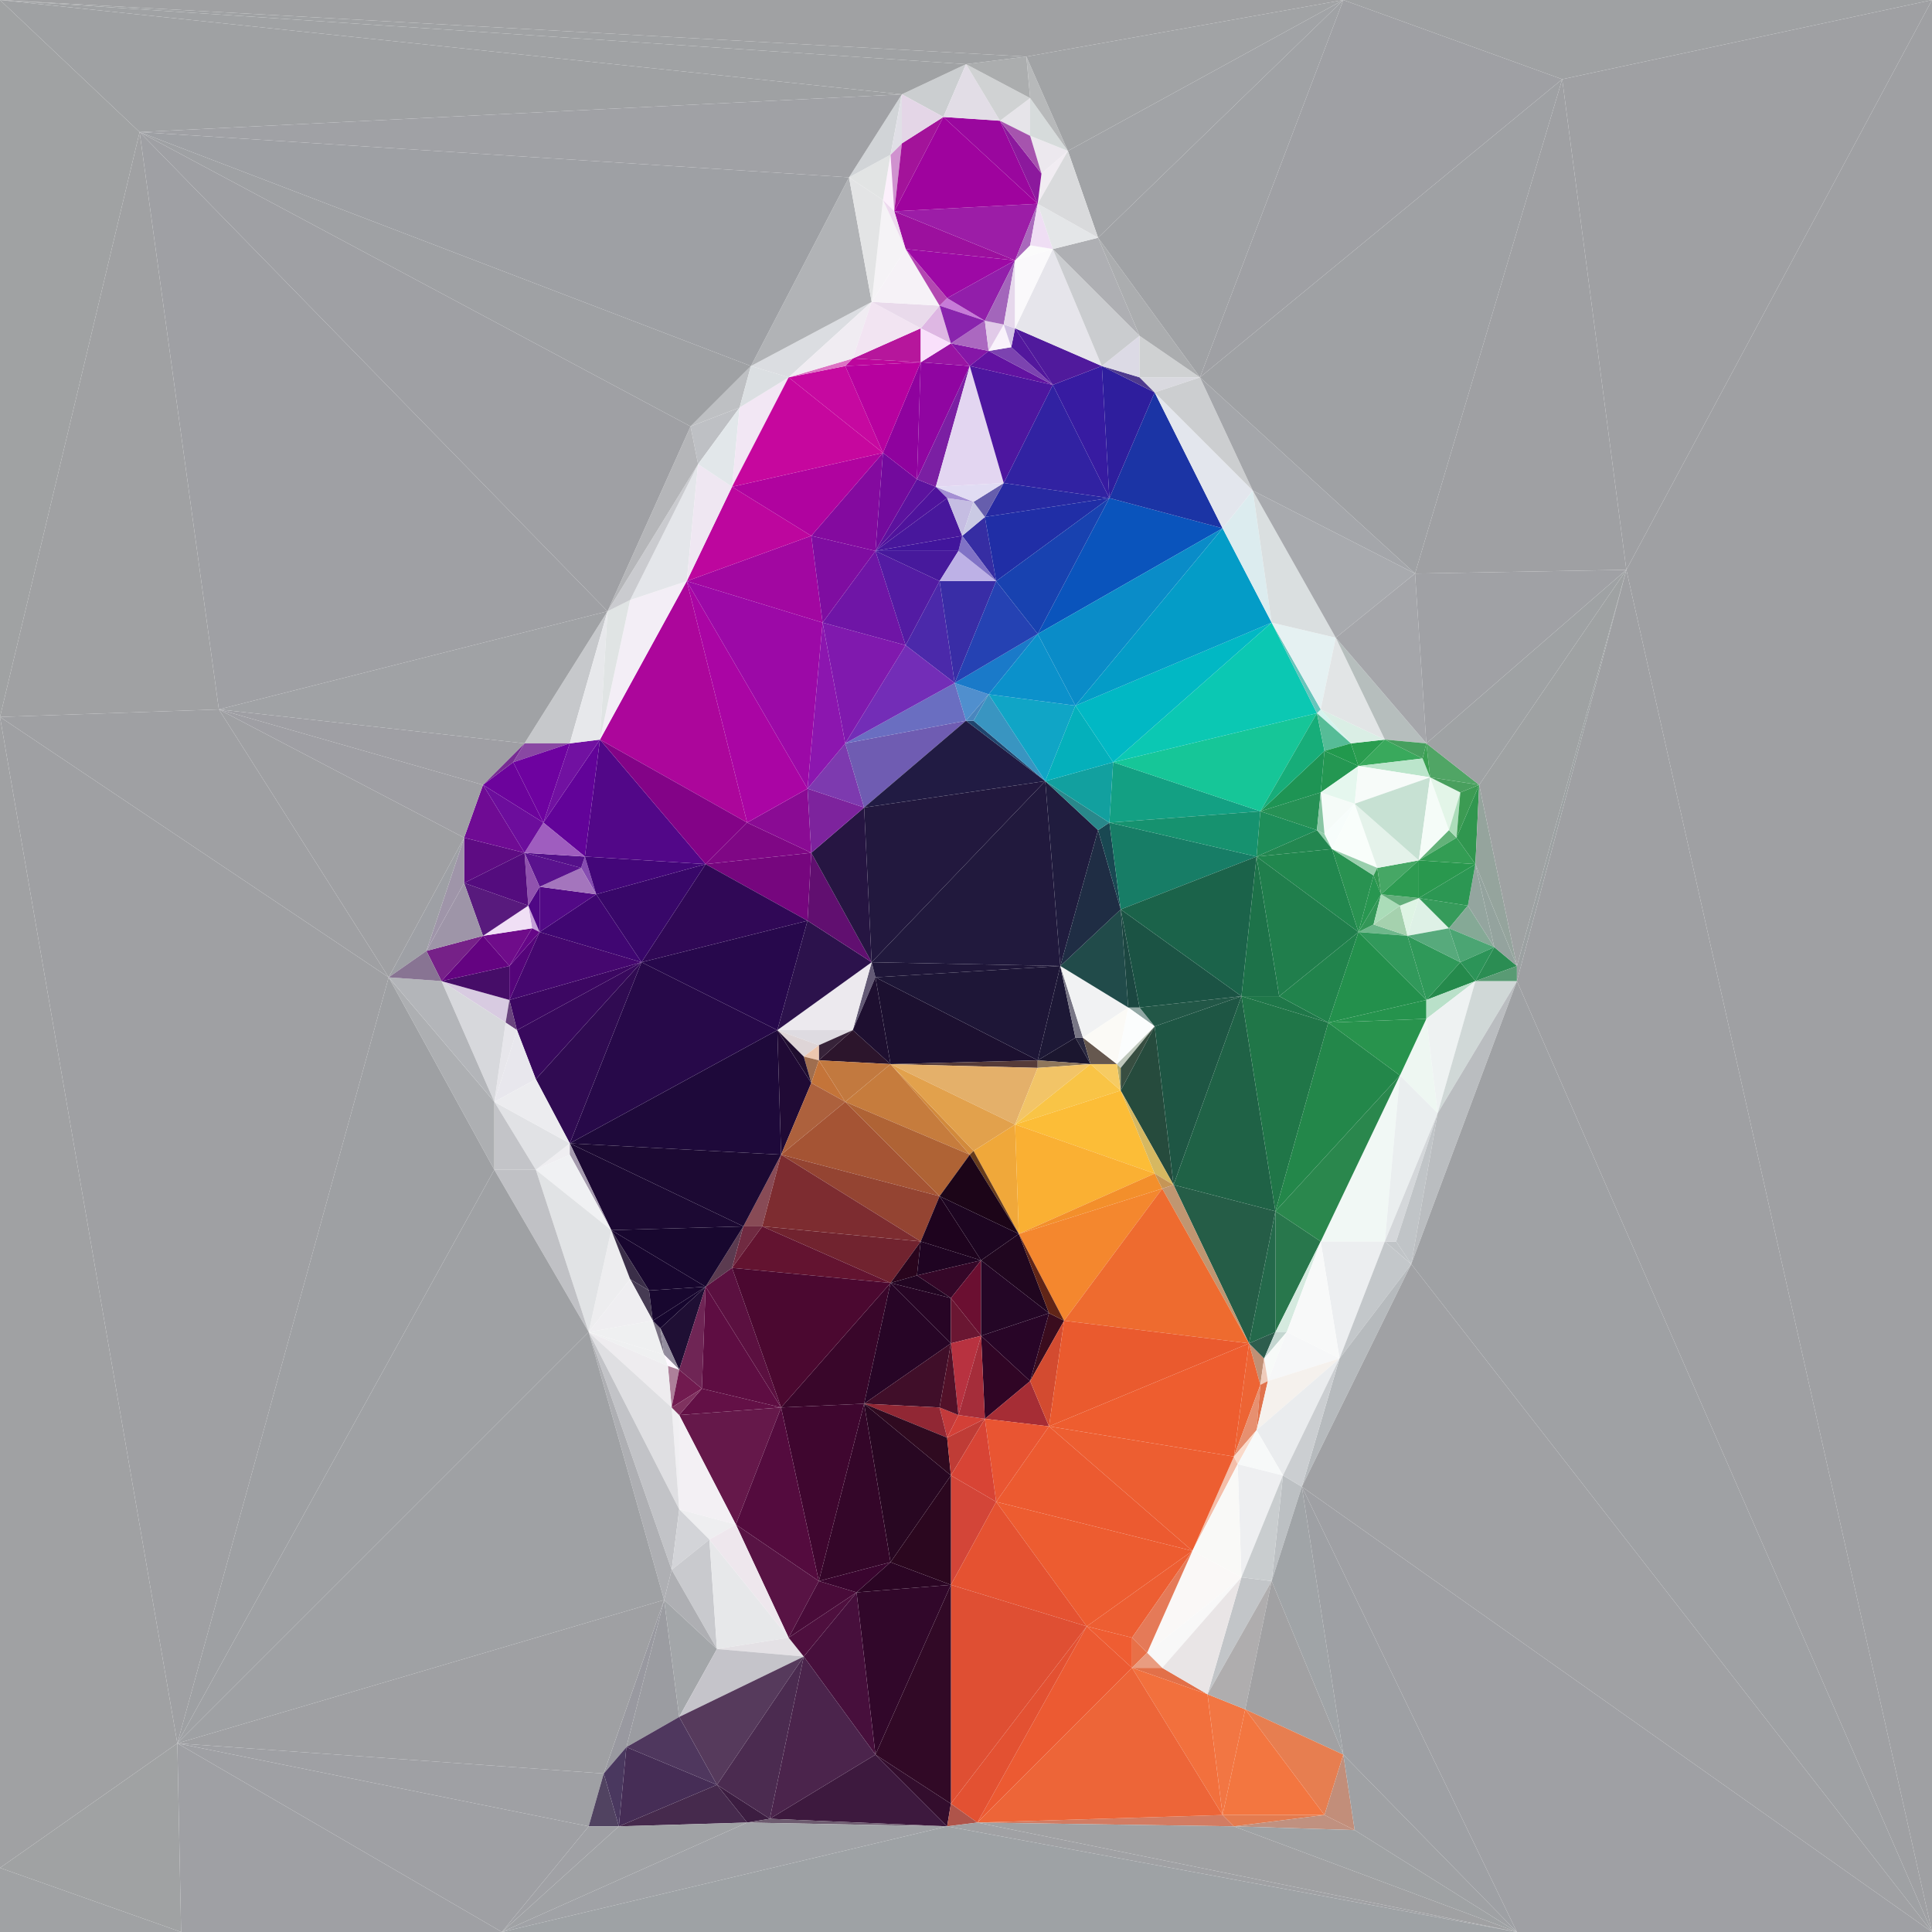 <svg xmlns="http://www.w3.org/2000/svg" width="512" height="512"><polygon points="232,259 231,255 226,273" style="fill:rgb(99,90,117)"></polygon><polygon points="231,255 206,273 226,273" style="fill:rgb(236,233,238)"></polygon><polygon points="206,273 217,277 226,273" style="fill:rgb(222,219,225)"></polygon><polygon points="231,255 214,244 206,273" style="fill:rgb(44,18,76)"></polygon><polygon points="206,273 213,280 217,277" style="fill:rgb(222,213,215)"></polygon><polygon points="217,277 217,281 226,273" style="fill:rgb(55,35,57)"></polygon><polygon points="213,280 217,281 217,277" style="fill:rgb(237,199,175)"></polygon><polygon points="213,280 215,287 217,281" style="fill:rgb(159,110,79)"></polygon><polygon points="217,281 236,282 226,273" style="fill:rgb(44,21,44)"></polygon><polygon points="206,273 215,287 213,280" style="fill:rgb(31,13,47)"></polygon><polygon points="224,292 236,282 217,281" style="fill:rgb(194,121,63)"></polygon><polygon points="226,273 236,282 232,259" style="fill:rgb(30,15,48)"></polygon><polygon points="215,287 224,292 217,281" style="fill:rgb(196,116,57)"></polygon><polygon points="231,255 215,226 214,244" style="fill:rgb(97,15,112)"></polygon><polygon points="214,244 170,255 206,273" style="fill:rgb(39,8,76)"></polygon><polygon points="215,226 187,229 214,244" style="fill:rgb(118,6,126)"></polygon><polygon points="151,303 207,306 206,273" style="fill:rgb(30,9,58)"></polygon><polygon points="206,273 207,306 215,287" style="fill:rgb(32,10,53)"></polygon><polygon points="215,287 207,306 224,292" style="fill:rgb(173,97,61)"></polygon><polygon points="215,226 198,218 187,229" style="fill:rgb(127,7,133)"></polygon><polygon points="187,229 170,255 214,244" style="fill:rgb(48,8,86)"></polygon><polygon points="277,207 229,214 231,255" style="fill:rgb(34,24,62)"></polygon><polygon points="231,255 229,214 215,226" style="fill:rgb(38,21,66)"></polygon><polygon points="215,226 214,209 198,218" style="fill:rgb(138,11,148)"></polygon><polygon points="281,256 231,255 232,259" style="fill:rgb(31,22,57)"></polygon><polygon points="229,214 214,209 215,226" style="fill:rgb(125,35,157)"></polygon><polygon points="257,306 258,305 236,282" style="fill:rgb(210,138,60)"></polygon><polygon points="236,282 275,281 232,259" style="fill:rgb(28,16,48)"></polygon><polygon points="257,306 236,282 224,292" style="fill:rgb(198,124,61)"></polygon><polygon points="249,317 257,306 224,292" style="fill:rgb(175,99,53)"></polygon><polygon points="275,283 275,281 236,282" style="fill:rgb(86,59,57)"></polygon><polygon points="269,298 275,283 236,282" style="fill:rgb(228,176,106)"></polygon><polygon points="154,230 158,237 155,227" style="fill:rgb(134,76,177)"></polygon><polygon points="187,229 158,237 170,255" style="fill:rgb(56,7,105)"></polygon><polygon points="158,237 187,229 155,227" style="fill:rgb(67,6,121)"></polygon><polygon points="229,214 224,197 214,209" style="fill:rgb(125,58,175)"></polygon><polygon points="182,154 159,196 198,218" style="fill:rgb(172,6,155)"></polygon><polygon points="256,191 224,197 229,214" style="fill:rgb(111,92,178)"></polygon><polygon points="270,327 269,298 258,305" style="fill:rgb(240,168,58)"></polygon><polygon points="258,305 269,298 236,282" style="fill:rgb(226,161,76)"></polygon><polygon points="285,275 281,256 275,281" style="fill:rgb(29,24,54)"></polygon><polygon points="275,281 281,256 232,259" style="fill:rgb(30,22,55)"></polygon><polygon points="207,306 249,317 224,292" style="fill:rgb(165,84,52)"></polygon><polygon points="257,306 270,327 258,305" style="fill:rgb(103,60,28)"></polygon><polygon points="197,325 202,325 207,306" style="fill:rgb(136,75,86)"></polygon><polygon points="207,306 244,329 249,317" style="fill:rgb(148,68,50)"></polygon><polygon points="197,325 207,306 151,303" style="fill:rgb(28,9,51)"></polygon><polygon points="151,303 206,273 170,255" style="fill:rgb(39,9,73)"></polygon><polygon points="155,227 187,229 159,196" style="fill:rgb(82,7,136)"></polygon><polygon points="158,237 143,247 170,255" style="fill:rgb(64,6,114)"></polygon><polygon points="287,275 285,275 289,282" style="fill:rgb(42,40,63)"></polygon><polygon points="289,282 285,275 275,281" style="fill:rgb(27,22,47)"></polygon><polygon points="144,218 155,227 159,196" style="fill:rgb(98,3,153)"></polygon><polygon points="289,282 275,281 275,283" style="fill:rgb(142,118,91)"></polygon><polygon points="285,275 287,275 281,256" style="fill:rgb(120,118,133)"></polygon><polygon points="236,340 244,329 202,325" style="fill:rgb(113,35,47)"></polygon><polygon points="202,325 244,329 207,306" style="fill:rgb(125,44,48)"></polygon><polygon points="249,317 270,327 257,306" style="fill:rgb(28,5,24)"></polygon><polygon points="141,246 143,247 140,240" style="fill:rgb(197,160,216)"></polygon><polygon points="143,235 143,247 158,237" style="fill:rgb(82,9,134)"></polygon><polygon points="296,282 297,289 297,283" style="fill:rgb(180,170,104)"></polygon><polygon points="269,298 289,282 275,283" style="fill:rgb(242,196,103)"></polygon><polygon points="143,235 158,237 154,230" style="fill:rgb(164,117,189)"></polygon><polygon points="142,286 151,303 170,255" style="fill:rgb(48,11,82)"></polygon><polygon points="139,226 143,235 154,230" style="fill:rgb(90,18,142)"></polygon><polygon points="142,286 170,255 137,273" style="fill:rgb(56,9,93)"></polygon><polygon points="187,341 194,336 197,325" style="fill:rgb(91,59,80)"></polygon><polygon points="197,325 194,336 202,325" style="fill:rgb(112,42,65)"></polygon><polygon points="137,273 170,255 135,265" style="fill:rgb(60,7,98)"></polygon><polygon points="143,235 140,240 143,247" style="fill:rgb(79,7,133)"></polygon><polygon points="135,265 170,255 143,247" style="fill:rgb(69,7,111)"></polygon><polygon points="142,310 151,306 151,303" style="fill:rgb(239,238,241)"></polygon><polygon points="151,303 162,326 197,325" style="fill:rgb(28,9,51)"></polygon><polygon points="277,207 256,191 229,214" style="fill:rgb(33,27,67)"></polygon><polygon points="135,265 143,247 135,256" style="fill:rgb(85,4,122)"></polygon><polygon points="281,256 277,207 231,255" style="fill:rgb(33,25,61)"></polygon><polygon points="291,220 277,207 281,256" style="fill:rgb(32,28,62)"></polygon><polygon points="299,267 281,256 287,275" style="fill:rgb(241,242,243)"></polygon><polygon points="277,207 258,191 256,191" style="fill:rgb(32,69,110)"></polygon><polygon points="194,336 236,340 202,325" style="fill:rgb(99,19,48)"></polygon><polygon points="260,334 270,327 249,317" style="fill:rgb(29,5,33)"></polygon><polygon points="236,340 243,338 244,329" style="fill:rgb(41,5,29)"></polygon><polygon points="135,256 143,247 141,246" style="fill:rgb(101,6,135)"></polygon><polygon points="128,248 135,256 141,246" style="fill:rgb(111,12,138)"></polygon><polygon points="296,282 289,282 297,289" style="fill:rgb(246,203,99)"></polygon><polygon points="289,282 296,282 287,275" style="fill:rgb(102,88,79)"></polygon><polygon points="296,282 299,267 287,275" style="fill:rgb(251,250,246)"></polygon><polygon points="299,267 297,241 281,256" style="fill:rgb(33,75,74)"></polygon><polygon points="117,260 134,271 135,265" style="fill:rgb(216,203,225)"></polygon><polygon points="135,265 134,271 137,273" style="fill:rgb(106,68,126)"></polygon><polygon points="137,273 131,292 142,286" style="fill:rgb(232,231,237)"></polygon><polygon points="131,292 142,310 151,303" style="fill:rgb(225,226,229)"></polygon><polygon points="306,272 302,267 299,267" style="fill:rgb(145,167,164)"></polygon><polygon points="297,289 289,282 269,298" style="fill:rgb(249,196,70)"></polygon><polygon points="155,227 139,226 154,230" style="fill:rgb(85,16,138)"></polygon><polygon points="143,235 139,226 140,240" style="fill:rgb(144,83,174)"></polygon><polygon points="140,240 128,248 141,246" style="fill:rgb(240,223,245)"></polygon><polygon points="159,196 187,229 198,218" style="fill:rgb(131,3,135)"></polygon><polygon points="297,241 291,220 281,256" style="fill:rgb(31,45,68)"></polygon><polygon points="144,218 139,226 155,227" style="fill:rgb(159,93,191)"></polygon><polygon points="260,334 249,317 244,329" style="fill:rgb(30,3,30)"></polygon><polygon points="243,338 260,334 244,329" style="fill:rgb(31,4,34)"></polygon><polygon points="252,344 260,334 243,338" style="fill:rgb(53,7,40)"></polygon><polygon points="151,306 162,326 151,303" style="fill:rgb(165,155,174)"></polygon><polygon points="306,311 297,289 269,298" style="fill:rgb(252,189,55)"></polygon><polygon points="306,272 299,267 296,282" style="fill:rgb(251,253,253)"></polygon><polygon points="306,272 296,282 297,283" style="fill:rgb(191,200,188)"></polygon><polygon points="299,267 302,267 297,241" style="fill:rgb(28,71,65)"></polygon><polygon points="162,326 187,341 197,325" style="fill:rgb(24,7,47)"></polygon><polygon points="207,373 229,372 236,340" style="fill:rgb(57,6,42)"></polygon><polygon points="218,165 214,209 224,197" style="fill:rgb(140,22,175)"></polygon><polygon points="182,154 198,218 214,209" style="fill:rgb(170,5,164)"></polygon><polygon points="262,184 253,181 256,191" style="fill:rgb(80,143,206)"></polygon><polygon points="256,191 253,181 224,197" style="fill:rgb(106,110,193)"></polygon><polygon points="262,184 256,191 258,191" style="fill:rgb(73,134,190)"></polygon><polygon points="262,184 258,191 277,207" style="fill:rgb(57,149,193)"></polygon><polygon points="297,241 294,218 291,220" style="fill:rgb(25,72,82)"></polygon><polygon points="291,220 294,218 277,207" style="fill:rgb(41,136,139)"></polygon><polygon points="295,202 294,218 334,215" style="fill:rgb(19,160,131)"></polygon><polygon points="285,187 262,184 277,207" style="fill:rgb(16,165,198)"></polygon><polygon points="131,292 151,303 142,286" style="fill:rgb(236,236,239)"></polygon><polygon points="151,306 142,310 162,326" style="fill:rgb(240,241,243)"></polygon><polygon points="123,234 128,248 140,240" style="fill:rgb(88,26,125)"></polygon><polygon points="135,256 117,260 135,265" style="fill:rgb(70,13,104)"></polygon><polygon points="134,271 131,292 137,273" style="fill:rgb(231,230,235)"></polygon><polygon points="297,289 306,272 297,283" style="fill:rgb(56,78,65)"></polygon><polygon points="302,267 329,264 297,241" style="fill:rgb(27,83,68)"></polygon><polygon points="252,356 252,344 236,340" style="fill:rgb(39,5,37)"></polygon><polygon points="236,340 252,344 243,338" style="fill:rgb(34,5,34)"></polygon><polygon points="260,334 278,348 270,327" style="fill:rgb(32,6,31)"></polygon><polygon points="117,260 131,292 134,271" style="fill:rgb(215,216,220)"></polygon><polygon points="139,197 151,197 161,162" style="fill:rgb(198,200,203)"></polygon><polygon points="159,196 151,197 144,218" style="fill:rgb(113,17,161)"></polygon><polygon points="123,222 123,234 139,226" style="fill:rgb(94,12,131)"></polygon><polygon points="139,226 123,234 140,240" style="fill:rgb(84,12,126)"></polygon><polygon points="249,154 240,171 253,181" style="fill:rgb(75,41,170)"></polygon><polygon points="253,181 240,171 224,197" style="fill:rgb(115,45,183)"></polygon><polygon points="156,353 167,339 162,326" style="fill:rgb(237,237,239)"></polygon><polygon points="162,326 172,342 187,341" style="fill:rgb(24,6,47)"></polygon><polygon points="167,339 172,342 162,326" style="fill:rgb(58,46,72)"></polygon><polygon points="229,372 252,356 236,340" style="fill:rgb(39,5,38)"></polygon><polygon points="240,171 218,165 224,197" style="fill:rgb(128,25,174)"></polygon><polygon points="123,222 139,226 128,208" style="fill:rgb(111,11,148)"></polygon><polygon points="128,248 117,260 135,256" style="fill:rgb(100,3,129)"></polygon><polygon points="333,227 294,218 297,241" style="fill:rgb(23,125,102)"></polygon><polygon points="294,218 295,202 277,207" style="fill:rgb(18,160,159)"></polygon><polygon points="262,184 275,168 253,181" style="fill:rgb(26,122,201)"></polygon><polygon points="131,292 131,310 142,310" style="fill:rgb(195,196,200)"></polygon><polygon points="142,310 156,353 162,326" style="fill:rgb(225,227,229)"></polygon><polygon points="103,259 131,310 131,292" style="fill:rgb(173,175,178)"></polygon><polygon points="176,359 173,350 156,353" style="fill:rgb(239,240,241)"></polygon><polygon points="167,339 173,350 172,342" style="fill:rgb(70,59,83)"></polygon><polygon points="172,342 173,350 187,341" style="fill:rgb(24,7,47)"></polygon><polygon points="113,252 117,260 128,248" style="fill:rgb(118,33,136)"></polygon><polygon points="139,197 136,202 151,197" style="fill:rgb(137,72,163)"></polygon><polygon points="151,197 136,202 144,218" style="fill:rgb(110,2,160)"></polygon><polygon points="176,359 175,352 173,350" style="fill:rgb(119,111,129)"></polygon><polygon points="173,350 175,352 187,341" style="fill:rgb(22,6,46)"></polygon><polygon points="161,162 151,197 159,196" style="fill:rgb(231,232,235)"></polygon><polygon points="295,202 285,187 277,207" style="fill:rgb(4,176,187)"></polygon><polygon points="128,208 144,218 136,202" style="fill:rgb(108,3,156)"></polygon><polygon points="128,208 139,226 144,218" style="fill:rgb(108,13,156)"></polygon><polygon points="123,234 113,252 128,248" style="fill:rgb(158,149,168)"></polygon><polygon points="207,373 194,336 187,341" style="fill:rgb(91,16,64)"></polygon><polygon points="252,344 260,354 260,334" style="fill:rgb(107,15,49)"></polygon><polygon points="270,327 306,311 269,298" style="fill:rgb(250,176,51)"></polygon><polygon points="308,315 306,311 270,327" style="fill:rgb(243,143,43)"></polygon><polygon points="297,289 311,314 306,272" style="fill:rgb(38,75,61)"></polygon><polygon points="252,356 260,354 252,344" style="fill:rgb(106,22,50)"></polygon><polygon points="139,197 128,208 136,202" style="fill:rgb(119,45,147)"></polygon><polygon points="123,222 113,252 123,234" style="fill:rgb(159,149,169)"></polygon><polygon points="117,260 103,259 131,292" style="fill:rgb(179,181,185)"></polygon><polygon points="282,350 308,315 270,327" style="fill:rgb(244,135,46)"></polygon><polygon points="306,311 311,314 297,289" style="fill:rgb(214,184,97)"></polygon><polygon points="156,353 173,350 167,339" style="fill:rgb(239,238,241)"></polygon><polygon points="175,352 180,363 187,341" style="fill:rgb(31,15,52)"></polygon><polygon points="260,354 278,348 260,334" style="fill:rgb(36,6,38)"></polygon><polygon points="338,321 311,314 331,356" style="fill:rgb(37,93,71)"></polygon><polygon points="308,315 311,314 306,311" style="fill:rgb(197,149,86)"></polygon><polygon points="176,359 180,363 175,352" style="fill:rgb(146,140,157)"></polygon><polygon points="156,353 177,362 176,359" style="fill:rgb(239,240,241)"></polygon><polygon points="176,359 177,362 180,363" style="fill:rgb(253,247,255)"></polygon><polygon points="294,132 275,168 324,140" style="fill:rgb(10,84,188)"></polygon><polygon points="285,187 275,168 262,184" style="fill:rgb(11,145,203)"></polygon><polygon points="240,171 232,146 218,165" style="fill:rgb(111,21,166)"></polygon><polygon points="131,310 156,353 142,310" style="fill:rgb(192,193,197)"></polygon><polygon points="273,366 282,350 278,348" style="fill:rgb(58,12,30)"></polygon><polygon points="278,348 282,350 270,327" style="fill:rgb(97,37,23)"></polygon><polygon points="273,366 278,348 260,354" style="fill:rgb(40,5,39)"></polygon><polygon points="264,154 249,154 253,181" style="fill:rgb(57,45,166)"></polygon><polygon points="178,373 180,363 177,362" style="fill:rgb(173,128,154)"></polygon><polygon points="178,373 186,368 180,363" style="fill:rgb(113,26,79)"></polygon><polygon points="180,363 186,368 187,341" style="fill:rgb(111,37,85)"></polygon><polygon points="207,373 236,340 194,336" style="fill:rgb(75,8,48)"></polygon><polygon points="252,356 254,375 260,354" style="fill:rgb(184,50,64)"></polygon><polygon points="215,142 182,154 218,165" style="fill:rgb(162,7,161)"></polygon><polygon points="218,165 182,154 214,209" style="fill:rgb(156,9,167)"></polygon><polygon points="311,314 329,264 306,272" style="fill:rgb(30,86,68)"></polygon><polygon points="306,272 329,264 302,267" style="fill:rgb(34,87,71)"></polygon><polygon points="186,368 207,373 187,341" style="fill:rgb(94,13,66)"></polygon><polygon points="182,154 167,159 159,196" style="fill:rgb(243,238,246)"></polygon><polygon points="139,197 58,188 128,208" style="fill:rgb(159,159,164)"></polygon><polygon points="167,159 161,162 159,196" style="fill:rgb(224,228,228)"></polygon><polygon points="123,222 103,259 113,252" style="fill:rgb(158,160,165)"></polygon><polygon points="113,252 103,259 117,260" style="fill:rgb(136,116,147)"></polygon><polygon points="58,188 103,259 123,222" style="fill:rgb(159,160,163)"></polygon><polygon points="249,154 232,146 240,171" style="fill:rgb(83,27,163)"></polygon><polygon points="275,168 264,154 253,181" style="fill:rgb(37,66,179)"></polygon><polygon points="249,154 254,146 232,146" style="fill:rgb(71,25,156)"></polygon><polygon points="254,375 249,373 251,381" style="fill:rgb(195,58,59)"></polygon><polygon points="229,372 249,373 252,356" style="fill:rgb(64,14,41)"></polygon><polygon points="232,146 215,142 218,165" style="fill:rgb(127,13,161)"></polygon><polygon points="182,154 185,123 167,159" style="fill:rgb(228,230,234)"></polygon><polygon points="156,353 178,373 177,362" style="fill:rgb(238,236,239)"></polygon><polygon points="186,368 180,375 207,373" style="fill:rgb(99,16,70)"></polygon><polygon points="261,376 273,366 260,354" style="fill:rgb(48,5,37)"></polygon><polygon points="331,356 311,314 308,315" style="fill:rgb(192,150,113)"></polygon><polygon points="180,400 180,375 178,373" style="fill:rgb(240,239,242)"></polygon><polygon points="178,373 180,375 186,368" style="fill:rgb(127,50,95)"></polygon><polygon points="251,381 249,373 229,372" style="fill:rgb(145,39,52)"></polygon><polygon points="261,376 254,375 251,381" style="fill:rgb(211,64,55)"></polygon><polygon points="249,373 254,375 252,356" style="fill:rgb(82,17,41)"></polygon><polygon points="264,154 254,146 249,154" style="fill:rgb(189,177,230)"></polygon><polygon points="232,146 234,120 215,142" style="fill:rgb(132,10,159)"></polygon><polygon points="329,264 333,227 297,241" style="fill:rgb(27,99,74)"></polygon><polygon points="295,202 337,165 285,187" style="fill:rgb(1,184,196)"></polygon><polygon points="266,128 261,137 294,132" style="fill:rgb(39,41,162)"></polygon><polygon points="352,271 339,264 329,264" style="fill:rgb(31,119,73)"></polygon><polygon points="329,264 339,264 333,227" style="fill:rgb(29,114,73)"></polygon><polygon points="251,381 229,372 252,391" style="fill:rgb(47,10,32)"></polygon><polygon points="254,375 261,376 260,354" style="fill:rgb(165,45,58)"></polygon><polygon points="261,137 255,142 264,154" style="fill:rgb(54,45,163)"></polygon><polygon points="264,154 255,142 254,146" style="fill:rgb(128,114,198)"></polygon><polygon points="254,146 255,142 232,146" style="fill:rgb(65,21,156)"></polygon><polygon points="252,391 229,372 236,414" style="fill:rgb(40,7,34)"></polygon><polygon points="349,220 334,215 333,227" style="fill:rgb(30,142,89)"></polygon><polygon points="333,227 334,215 294,218" style="fill:rgb(22,146,111)"></polygon><polygon points="261,137 264,154 294,132" style="fill:rgb(32,46,166)"></polygon><polygon points="255,142 251,132 232,146" style="fill:rgb(72,23,156)"></polygon><polygon points="261,376 278,378 273,366" style="fill:rgb(166,45,53)"></polygon><polygon points="273,366 278,378 282,350" style="fill:rgb(211,75,48)"></polygon><polygon points="311,314 338,321 329,264" style="fill:rgb(31,98,70)"></polygon><polygon points="264,398 278,378 261,376" style="fill:rgb(233,85,50)"></polygon><polygon points="258,133 251,132 255,142" style="fill:rgb(197,189,226)"></polygon><polygon points="215,142 194,129 182,154" style="fill:rgb(189,6,158)"></polygon><polygon points="167,159 185,123 161,162" style="fill:rgb(202,203,207)"></polygon><polygon points="234,120 194,129 215,142" style="fill:rgb(176,3,159)"></polygon><polygon points="261,137 258,133 255,142" style="fill:rgb(202,202,228)"></polygon><polygon points="266,128 258,133 261,137" style="fill:rgb(102,94,173)"></polygon><polygon points="236,414 229,372 217,419" style="fill:rgb(52,6,41)"></polygon><polygon points="251,381 252,391 261,376" style="fill:rgb(191,60,54)"></polygon><polygon points="258,133 248,129 251,132" style="fill:rgb(164,143,211)"></polygon><polygon points="251,132 248,129 232,146" style="fill:rgb(79,19,156)"></polygon><polygon points="331,356 308,315 282,350" style="fill:rgb(238,107,47)"></polygon><polygon points="338,321 352,271 329,264" style="fill:rgb(32,118,72)"></polygon><polygon points="351,221 349,220 353,225" style="fill:rgb(144,205,169)"></polygon><polygon points="248,129 243,127 232,146" style="fill:rgb(92,18,158)"></polygon><polygon points="349,220 333,227 353,225" style="fill:rgb(35,135,80)"></polygon><polygon points="294,132 264,154 275,168" style="fill:rgb(24,66,176)"></polygon><polygon points="353,225 333,227 360,247" style="fill:rgb(33,135,78)"></polygon><polygon points="349,189 295,202 334,215" style="fill:rgb(22,198,152)"></polygon><polygon points="360,247 333,227 339,264" style="fill:rgb(32,126,76)"></polygon><polygon points="183,113 185,123 196,108" style="fill:rgb(190,192,196)"></polygon><polygon points="194,129 185,123 182,154" style="fill:rgb(239,231,242)"></polygon><polygon points="161,162 58,188 139,197" style="fill:rgb(160,162,165)"></polygon><polygon points="257,97 244,96 243,127" style="fill:rgb(144,5,161)"></polygon><polygon points="243,127 234,120 232,146" style="fill:rgb(115,10,157)"></polygon><polygon points="258,133 266,128 248,129" style="fill:rgb(225,220,243)"></polygon><polygon points="350,210 334,215 349,220" style="fill:rgb(38,145,85)"></polygon><polygon points="244,96 234,120 243,127" style="fill:rgb(143,2,158)"></polygon><polygon points="359,213 350,210 351,221" style="fill:rgb(245,251,248)"></polygon><polygon points="351,221 350,210 349,220" style="fill:rgb(138,198,164)"></polygon><polygon points="352,271 360,247 339,264" style="fill:rgb(33,131,76)"></polygon><polygon points="360,203 351,199 350,210" style="fill:rgb(36,151,82)"></polygon><polygon points="364,245 360,247 373,248" style="fill:rgb(110,183,139)"></polygon><polygon points="156,353 180,400 178,373" style="fill:rgb(223,223,226)"></polygon><polygon points="180,375 195,404 207,373" style="fill:rgb(101,24,74)"></polygon><polygon points="178,416 180,400 156,353" style="fill:rgb(194,195,199)"></polygon><polygon points="178,416 156,353 176,424" style="fill:rgb(174,175,179)"></polygon><polygon points="180,400 195,404 180,375" style="fill:rgb(243,240,244)"></polygon><polygon points="252,420 264,398 252,391" style="fill:rgb(211,69,56)"></polygon><polygon points="252,391 264,398 261,376" style="fill:rgb(216,68,53)"></polygon><polygon points="278,378 331,356 282,350" style="fill:rgb(234,90,46)"></polygon><polygon points="359,213 351,221 353,225" style="fill:rgb(247,253,251)"></polygon><polygon points="350,210 351,199 334,215" style="fill:rgb(30,148,84)"></polygon><polygon points="371,240 364,245 373,248" style="fill:rgb(165,209,174)"></polygon><polygon points="360,247 364,232 353,225" style="fill:rgb(41,146,81)"></polygon><polygon points="335,360 331,356 334,367" style="fill:rgb(192,144,117)"></polygon><polygon points="338,321 371,285 352,271" style="fill:rgb(35,135,74)"></polygon><polygon points="338,353 350,329 338,321" style="fill:rgb(40,119,76)"></polygon><polygon points="180,400 188,408 195,404" style="fill:rgb(238,238,240)"></polygon><polygon points="217,419 229,372 207,373" style="fill:rgb(63,6,47)"></polygon><polygon points="366,237 364,232 360,247" style="fill:rgb(40,150,80)"></polygon><polygon points="365,230 359,213 353,225" style="fill:rgb(249,254,251)"></polygon><polygon points="324,140 275,168 285,187" style="fill:rgb(10,140,200)"></polygon><polygon points="224,97 209,100 234,120" style="fill:rgb(198,9,160)"></polygon><polygon points="350,188 349,189 358,197" style="fill:rgb(212,243,238)"></polygon><polygon points="351,199 349,189 334,215" style="fill:rgb(23,173,121)"></polygon><polygon points="364,245 366,237 360,247" style="fill:rgb(51,151,87)"></polygon><polygon points="364,232 365,230 353,225" style="fill:rgb(153,207,173)"></polygon><polygon points="371,240 366,237 364,245" style="fill:rgb(170,220,184)"></polygon><polygon points="366,237 365,230 364,232" style="fill:rgb(50,151,81)"></polygon><polygon points="196,108 185,123 194,129" style="fill:rgb(226,231,234)"></polygon><polygon points="185,123 183,113 161,162" style="fill:rgb(181,182,185)"></polygon><polygon points="358,197 349,189 351,199" style="fill:rgb(86,188,151)"></polygon><polygon points="349,189 337,165 295,202" style="fill:rgb(11,200,179)"></polygon><polygon points="331,356 338,353 338,321" style="fill:rgb(36,105,75)"></polygon><polygon points="335,360 338,353 331,356" style="fill:rgb(45,93,77)"></polygon><polygon points="350,188 337,165 349,189" style="fill:rgb(104,197,188)"></polygon><polygon points="209,100 196,108 194,129" style="fill:rgb(242,231,244)"></polygon><polygon points="209,100 194,129 234,120" style="fill:rgb(198,7,158)"></polygon><polygon points="334,367 331,356 327,386" style="fill:rgb(237,100,52)"></polygon><polygon points="338,353 341,353 350,329" style="fill:rgb(213,234,223)"></polygon><polygon points="217,419 207,373 195,404" style="fill:rgb(84,11,62)"></polygon><polygon points="333,379 334,367 327,386" style="fill:rgb(231,144,112)"></polygon><polygon points="359,213 360,203 350,210" style="fill:rgb(229,247,238)"></polygon><polygon points="350,188 354,169 337,165" style="fill:rgb(229,241,242)"></polygon><polygon points="367,196 360,203 377,201" style="fill:rgb(57,169,92)"></polygon><polygon points="335,360 341,353 338,353" style="fill:rgb(195,214,208)"></polygon><polygon points="360,203 358,197 351,199" style="fill:rgb(33,153,77)"></polygon><polygon points="366,237 376,228 365,230" style="fill:rgb(70,167,101)"></polygon><polygon points="365,230 376,228 359,213" style="fill:rgb(228,242,234)"></polygon><polygon points="373,248 360,247 378,265" style="fill:rgb(49,153,91)"></polygon><polygon points="367,329 371,285 350,329" style="fill:rgb(241,248,245)"></polygon><polygon points="350,329 371,285 338,321" style="fill:rgb(42,135,77)"></polygon><polygon points="378,265 360,247 352,271" style="fill:rgb(35,144,76)"></polygon><polygon points="209,434 217,419 195,404" style="fill:rgb(88,19,68)"></polygon><polygon points="331,356 278,378 327,386" style="fill:rgb(238,93,47)"></polygon><polygon points="335,360 336,366 341,353" style="fill:rgb(247,250,248)"></polygon><polygon points="334,367 336,366 335,360" style="fill:rgb(239,204,187)"></polygon><polygon points="355,360 367,329 350,329" style="fill:rgb(236,238,240)"></polygon><polygon points="180,400 178,416 188,408" style="fill:rgb(211,212,216)"></polygon><polygon points="188,408 209,434 195,404" style="fill:rgb(238,231,237)"></polygon><polygon points="176,424 160,470 166,463" style="fill:rgb(153,153,160)"></polygon><polygon points="224,97 244,96 226,95" style="fill:rgb(188,6,157)"></polygon><polygon points="196,108 199,97 183,113" style="fill:rgb(190,192,195)"></polygon><polygon points="384,246 376,238 373,248" style="fill:rgb(222,241,230)"></polygon><polygon points="373,248 376,238 371,240" style="fill:rgb(222,244,228)"></polygon><polygon points="371,240 376,238 366,237" style="fill:rgb(99,174,123)"></polygon><polygon points="360,203 367,196 358,197" style="fill:rgb(42,157,80)"></polygon><polygon points="378,270 378,265 352,271" style="fill:rgb(37,147,77)"></polygon><polygon points="337,165 324,140 285,187" style="fill:rgb(4,156,199)"></polygon><polygon points="224,97 234,120 244,96" style="fill:rgb(183,1,159)"></polygon><polygon points="332,130 324,140 337,165" style="fill:rgb(220,236,239)"></polygon><polygon points="381,295 378,270 371,285" style="fill:rgb(238,247,242)"></polygon><polygon points="371,285 378,270 352,271" style="fill:rgb(40,147,77)"></polygon><polygon points="209,434 227,422 217,419" style="fill:rgb(73,11,57)"></polygon><polygon points="217,419 227,422 236,414" style="fill:rgb(58,5,47)"></polygon><polygon points="236,414 252,420 252,391" style="fill:rgb(43,7,31)"></polygon><polygon points="334,367 333,379 336,366" style="fill:rgb(225,114,75)"></polygon><polygon points="391,229 376,228 376,238" style="fill:rgb(41,152,78)"></polygon><polygon points="376,238 376,228 366,237" style="fill:rgb(45,155,81)"></polygon><polygon points="227,422 252,420 236,414" style="fill:rgb(43,5,36)"></polygon><polygon points="377,201 360,203 379,206" style="fill:rgb(187,229,203)"></polygon><polygon points="358,197 367,196 350,188" style="fill:rgb(218,238,229)"></polygon><polygon points="248,129 257,97 243,127" style="fill:rgb(123,31,163)"></polygon><polygon points="231,80 199,97 209,100" style="fill:rgb(219,221,225)"></polygon><polygon points="209,100 199,97 196,108" style="fill:rgb(219,223,226)"></polygon><polygon points="370,329 367,329 374,335" style="fill:rgb(192,196,199)"></polygon><polygon points="367,196 354,169 350,188" style="fill:rgb(226,229,230)"></polygon><polygon points="327,386 316,411 328,388" style="fill:rgb(244,190,169)"></polygon><polygon points="355,360 350,329 341,353" style="fill:rgb(248,249,249)"></polygon><polygon points="248,129 266,128 257,97" style="fill:rgb(227,214,241)"></polygon><polygon points="224,97 226,95 209,100" style="fill:rgb(221,115,196)"></polygon><polygon points="327,386 278,378 316,411" style="fill:rgb(237,94,49)"></polygon><polygon points="257,97 266,128 279,102" style="fill:rgb(77,22,159)"></polygon><polygon points="355,360 341,353 336,366" style="fill:rgb(246,247,248)"></polygon><polygon points="367,329 381,295 371,285" style="fill:rgb(234,238,239)"></polygon><polygon points="387,255 373,248 378,265" style="fill:rgb(47,153,89)"></polygon><polygon points="387,255 384,246 373,248" style="fill:rgb(87,170,124)"></polygon><polygon points="370,329 381,295 367,329" style="fill:rgb(212,215,218)"></polygon><polygon points="387,255 378,265 391,260" style="fill:rgb(37,138,76)"></polygon><polygon points="379,206 360,203 359,213" style="fill:rgb(247,251,249)"></polygon><polygon points="180,455 176,424 166,463" style="fill:rgb(155,156,161)"></polygon><polygon points="178,416 190,437 188,408" style="fill:rgb(201,202,206)"></polygon><polygon points="279,102 266,128 294,132" style="fill:rgb(49,34,162)"></polygon><polygon points="327,386 328,388 333,379" style="fill:rgb(250,218,202)"></polygon><polygon points="333,379 355,360 336,366" style="fill:rgb(245,241,237)"></polygon><polygon points="316,411 278,378 264,398" style="fill:rgb(236,90,48)"></polygon><polygon points="340,391 355,360 333,379" style="fill:rgb(234,236,238)"></polygon><polygon points="391,260 378,265 378,270" style="fill:rgb(185,224,201)"></polygon><polygon points="292,97 279,102 294,132" style="fill:rgb(55,27,161)"></polygon><polygon points="379,206 359,213 376,228" style="fill:rgb(199,225,211)"></polygon><polygon points="367,196 378,197 354,169" style="fill:rgb(182,190,189)"></polygon><polygon points="379,206 376,228 384,220" style="fill:rgb(245,252,248)"></polygon><polygon points="384,220 376,228 386,222" style="fill:rgb(99,178,121)"></polygon><polygon points="389,240 376,238 384,246" style="fill:rgb(54,155,91)"></polygon><polygon points="262,93 252,91 257,97" style="fill:rgb(133,22,167)"></polygon><polygon points="257,97 252,91 244,96" style="fill:rgb(153,20,163)"></polygon><polygon points="244,96 244,87 226,95" style="fill:rgb(182,22,156)"></polygon><polygon points="226,95 231,80 209,100" style="fill:rgb(240,236,242)"></polygon><polygon points="190,437 209,434 188,408" style="fill:rgb(231,232,234)"></polygon><polygon points="227,422 232,465 252,420" style="fill:rgb(49,7,42)"></polygon><polygon points="392,208 378,197 379,206" style="fill:rgb(80,165,101)"></polygon><polygon points="379,206 378,197 377,201" style="fill:rgb(58,160,82)"></polygon><polygon points="377,201 378,197 367,196" style="fill:rgb(70,159,94)"></polygon><polygon points="396,251 389,240 384,246" style="fill:rgb(133,169,150)"></polygon><polygon points="391,229 386,222 376,228" style="fill:rgb(51,157,84)"></polygon><polygon points="384,220 387,210 379,206" style="fill:rgb(227,245,232)"></polygon><polygon points="279,102 262,93 257,97" style="fill:rgb(98,18,161)"></polygon><polygon points="355,360 374,335 367,329" style="fill:rgb(195,199,202)"></polygon><polygon points="370,329 374,335 381,295" style="fill:rgb(192,196,199)"></polygon><polygon points="354,169 332,130 337,165" style="fill:rgb(218,223,224)"></polygon><polygon points="324,140 306,104 294,132" style="fill:rgb(27,52,165)"></polygon><polygon points="279,102 268,92 262,93" style="fill:rgb(124,67,176)"></polygon><polygon points="375,152 332,130 354,169" style="fill:rgb(168,170,174)"></polygon><polygon points="387,255 396,251 384,246" style="fill:rgb(75,165,115)"></polygon><polygon points="381,295 391,260 378,270" style="fill:rgb(238,242,242)"></polygon><polygon points="396,251 391,260 402,256" style="fill:rgb(43,141,83)"></polygon><polygon points="37,35 58,188 161,162" style="fill:rgb(159,160,164)"></polygon><polygon points="128,208 58,188 123,222" style="fill:rgb(159,159,164)"></polygon><polygon points="176,424 47,462 160,470" style="fill:rgb(159,160,163)"></polygon><polygon points="0,190 58,188 37,35" style="fill:rgb(160,161,163)"></polygon><polygon points="249,81 244,87 252,91" style="fill:rgb(222,183,227)"></polygon><polygon points="252,91 244,87 244,96" style="fill:rgb(249,224,251)"></polygon><polygon points="269,87 268,92 279,102" style="fill:rgb(83,23,157)"></polygon><polygon points="262,93 261,85 252,91" style="fill:rgb(171,104,192)"></polygon><polygon points="396,251 391,229 389,240" style="fill:rgb(148,165,159)"></polygon><polygon points="389,240 391,229 376,238" style="fill:rgb(44,151,83)"></polygon><polygon points="386,222 387,210 384,220" style="fill:rgb(172,221,186)"></polygon><polygon points="392,208 387,210 386,222" style="fill:rgb(60,155,83)"></polygon><polygon points="378,197 375,152 354,169" style="fill:rgb(165,166,170)"></polygon><polygon points="176,424 190,437 178,416" style="fill:rgb(174,175,179)"></polygon><polygon points="190,437 213,439 209,434" style="fill:rgb(228,225,229)"></polygon><polygon points="209,434 213,439 227,422" style="fill:rgb(78,15,62)"></polygon><polygon points="329,418 340,391 328,388" style="fill:rgb(238,239,241)"></polygon><polygon points="316,411 264,398 288,431" style="fill:rgb(237,92,48)"></polygon><polygon points="328,388 340,391 333,379" style="fill:rgb(247,249,249)"></polygon><polygon points="355,360 345,394 374,335" style="fill:rgb(182,186,189)"></polygon><polygon points="391,260 396,251 387,255" style="fill:rgb(44,148,88)"></polygon><polygon points="391,229 392,208 386,222" style="fill:rgb(48,150,79)"></polygon><polygon points="402,260 391,260 381,295" style="fill:rgb(208,216,215)"></polygon><polygon points="288,431 264,398 252,420" style="fill:rgb(229,82,49)"></polygon><polygon points="306,104 292,97 294,132" style="fill:rgb(46,30,157)"></polygon><polygon points="332,130 306,104 324,140" style="fill:rgb(227,230,237)"></polygon><polygon points="266,86 262,93 268,92" style="fill:rgb(249,242,251)"></polygon><polygon points="266,86 261,85 262,93" style="fill:rgb(225,202,232)"></polygon><polygon points="244,87 231,80 226,95" style="fill:rgb(242,228,242)"></polygon><polygon points="249,81 231,80 244,87" style="fill:rgb(233,218,235)"></polygon><polygon points="292,97 269,87 279,102" style="fill:rgb(80,26,156)"></polygon><polygon points="269,87 266,86 268,92" style="fill:rgb(209,192,228)"></polygon><polygon points="306,104 302,100 292,97" style="fill:rgb(79,59,142)"></polygon><polygon points="292,97 279,66 269,87" style="fill:rgb(230,229,235)"></polygon><polygon points="251,79 249,81 261,85" style="fill:rgb(199,123,216)"></polygon><polygon points="261,85 249,81 252,91" style="fill:rgb(137,36,173)"></polygon><polygon points="402,256 392,208 391,229" style="fill:rgb(149,164,157)"></polygon><polygon points="387,210 392,208 379,206" style="fill:rgb(73,159,94)"></polygon><polygon points="252,478 288,431 252,420" style="fill:rgb(223,79,51)"></polygon><polygon points="240,66 251,79 269,69" style="fill:rgb(157,9,165)"></polygon><polygon points="269,69 251,79 261,85" style="fill:rgb(146,30,170)"></polygon><polygon points="249,81 240,66 231,80" style="fill:rgb(246,242,247)"></polygon><polygon points="261,85 266,86 269,69" style="fill:rgb(163,102,187)"></polygon><polygon points="329,418 328,388 316,411" style="fill:rgb(249,249,247)"></polygon><polygon points="337,419 345,394 340,391" style="fill:rgb(188,192,195)"></polygon><polygon points="340,391 345,394 355,360" style="fill:rgb(203,206,209)"></polygon><polygon points="374,335 402,260 381,295" style="fill:rgb(186,189,192)"></polygon><polygon points="396,251 402,256 391,229" style="fill:rgb(148,163,158)"></polygon><polygon points="402,260 402,256 391,260" style="fill:rgb(89,155,116)"></polygon><polygon points="306,104 318,100 302,100" style="fill:rgb(217,217,223)"></polygon><polygon points="302,100 302,89 292,97" style="fill:rgb(220,218,229)"></polygon><polygon points="332,130 318,100 306,104" style="fill:rgb(204,206,208)"></polygon><polygon points="375,152 318,100 332,130" style="fill:rgb(164,166,170)"></polygon><polygon points="318,100 302,89 302,100" style="fill:rgb(207,209,210)"></polygon><polygon points="431,151 375,152 378,197" style="fill:rgb(160,161,165)"></polygon><polygon points="304,438 300,434 300,442" style="fill:rgb(232,112,71)"></polygon><polygon points="288,431 300,434 316,411" style="fill:rgb(237,94,50)"></polygon><polygon points="304,438 329,418 316,411" style="fill:rgb(250,248,247)"></polygon><polygon points="251,79 240,66 249,81" style="fill:rgb(179,72,177)"></polygon><polygon points="231,80 225,47 199,97" style="fill:rgb(177,179,182)"></polygon><polygon points="199,97 37,35 183,113" style="fill:rgb(159,161,164)"></polygon><polygon points="269,69 266,86 269,87" style="fill:rgb(230,216,236)"></polygon><polygon points="300,442 300,434 288,431" style="fill:rgb(239,93,50)"></polygon><polygon points="300,434 304,438 316,411" style="fill:rgb(229,122,88)"></polygon><polygon points="176,424 180,455 190,437" style="fill:rgb(163,166,169)"></polygon><polygon points="190,437 180,455 213,439" style="fill:rgb(197,196,202)"></polygon><polygon points="259,483 300,442 288,431" style="fill:rgb(236,90,50)"></polygon><polygon points="156,353 47,462 176,424" style="fill:rgb(159,161,164)"></polygon><polygon points="273,65 269,69 279,66" style="fill:rgb(251,251,251)"></polygon><polygon points="320,449 337,419 329,418" style="fill:rgb(194,197,200)"></polygon><polygon points="329,418 337,419 340,391" style="fill:rgb(201,205,207)"></polygon><polygon points="345,394 512,512 374,335" style="fill:rgb(160,161,164)"></polygon><polygon points="232,465 227,422 213,439" style="fill:rgb(71,15,60)"></polygon><polygon points="304,438 308,442 329,418" style="fill:rgb(248,248,248)"></polygon><polygon points="300,442 308,442 304,438" style="fill:rgb(233,156,128)"></polygon><polygon points="320,449 308,442 300,442" style="fill:rgb(226,112,73)"></polygon><polygon points="279,66 292,97 302,89" style="fill:rgb(202,204,207)"></polygon><polygon points="279,66 269,69 269,87" style="fill:rgb(250,249,251)"></polygon><polygon points="269,69 237,56 240,66" style="fill:rgb(156,16,158)"></polygon><polygon points="291,63 279,66 302,89" style="fill:rgb(174,175,179)"></polygon><polygon points="204,482 232,465 213,439" style="fill:rgb(75,36,76)"></polygon><polygon points="275,54 237,56 269,69" style="fill:rgb(156,29,167)"></polygon><polygon points="240,66 234,53 231,80" style="fill:rgb(245,243,246)"></polygon><polygon points="234,53 237,56 236,41" style="fill:rgb(252,240,252)"></polygon><polygon points="275,54 269,69 273,65" style="fill:rgb(169,105,188)"></polygon><polygon points="237,56 234,53 240,66" style="fill:rgb(238,218,239)"></polygon><polygon points="160,470 47,462 156,484" style="fill:rgb(159,160,164)"></polygon><polygon points="180,455 190,473 213,439" style="fill:rgb(86,58,92)"></polygon><polygon points="318,100 291,63 302,89" style="fill:rgb(171,173,175)"></polygon><polygon points="279,66 275,54 273,65" style="fill:rgb(239,222,244)"></polygon><polygon points="283,40 291,63 356,0" style="fill:rgb(161,163,166)"></polygon><polygon points="236,41 225,47 234,53" style="fill:rgb(226,228,228)"></polygon><polygon points="234,53 225,47 231,80" style="fill:rgb(227,228,229)"></polygon><polygon points="166,463 190,473 180,455" style="fill:rgb(79,55,94)"></polygon><polygon points="324,481 320,449 300,442" style="fill:rgb(242,112,61)"></polygon><polygon points="308,442 320,449 329,418" style="fill:rgb(233,229,230)"></polygon><polygon points="252,478 252,420 232,465" style="fill:rgb(49,9,38)"></polygon><polygon points="291,63 275,54 279,66" style="fill:rgb(228,230,232)"></polygon><polygon points="166,463 164,484 190,473" style="fill:rgb(70,45,86)"></polygon><polygon points="47,462 131,310 103,259" style="fill:rgb(158,160,163)"></polygon><polygon points="251,484 252,478 232,465" style="fill:rgb(51,13,45)"></polygon><polygon points="239,38 236,41 237,56" style="fill:rgb(208,146,207)"></polygon><polygon points="198,483 204,482 190,473" style="fill:rgb(60,29,65)"></polygon><polygon points="190,473 204,482 213,439" style="fill:rgb(75,43,80)"></polygon><polygon points="283,40 276,46 275,54" style="fill:rgb(241,236,242)"></polygon><polygon points="250,31 239,38 237,56" style="fill:rgb(163,19,154)"></polygon><polygon points="283,40 275,54 291,63" style="fill:rgb(217,218,220)"></polygon><polygon points="164,484 198,483 190,473" style="fill:rgb(70,42,77)"></polygon><polygon points="204,482 251,484 232,465" style="fill:rgb(61,25,62)"></polygon><polygon points="324,481 330,453 320,449" style="fill:rgb(242,118,67)"></polygon><polygon points="320,449 330,453 337,419" style="fill:rgb(175,173,174)"></polygon><polygon points="337,419 356,465 345,394" style="fill:rgb(160,164,167)"></polygon><polygon points="374,335 512,512 402,260" style="fill:rgb(159,161,164)"></polygon><polygon points="250,31 237,56 275,54" style="fill:rgb(159,3,158)"></polygon><polygon points="236,41 239,25 225,47" style="fill:rgb(209,212,215)"></polygon><polygon points="198,483 251,484 204,482" style="fill:rgb(109,91,111)"></polygon><polygon points="252,478 259,483 288,431" style="fill:rgb(227,81,50)"></polygon><polygon points="251,484 259,483 252,478" style="fill:rgb(175,84,74)"></polygon><polygon points="37,35 161,162 183,113" style="fill:rgb(159,160,164)"></polygon><polygon points="58,188 0,190 103,259" style="fill:rgb(159,160,163)"></polygon><polygon points="37,35 199,97 225,47" style="fill:rgb(158,160,164)"></polygon><polygon points="156,484 164,484 160,470" style="fill:rgb(81,67,97)"></polygon><polygon points="160,470 164,484 166,463" style="fill:rgb(74,56,95)"></polygon><polygon points="198,483 133,512 251,484" style="fill:rgb(160,162,166)"></polygon><polygon points="356,0 291,63 318,100" style="fill:rgb(160,162,165)"></polygon><polygon points="265,32 250,31 275,54" style="fill:rgb(154,7,158)"></polygon><polygon points="47,462 156,353 131,310" style="fill:rgb(159,161,164)"></polygon><polygon points="283,40 273,36 276,46" style="fill:rgb(236,232,238)"></polygon><polygon points="265,32 275,54 276,46" style="fill:rgb(140,25,157)"></polygon><polygon points="239,38 239,25 236,41" style="fill:rgb(224,223,230)"></polygon><polygon points="273,26 265,32 273,36" style="fill:rgb(230,228,233)"></polygon><polygon points="273,36 265,32 276,46" style="fill:rgb(166,84,174)"></polygon><polygon points="256,17 239,25 250,31" style="fill:rgb(203,206,208)"></polygon><polygon points="250,31 239,25 239,38" style="fill:rgb(228,214,231)"></polygon><polygon points="392,208 431,151 378,197" style="fill:rgb(159,162,164)"></polygon><polygon points="414,21 356,0 318,100" style="fill:rgb(159,160,164)"></polygon><polygon points="402,256 431,151 392,208" style="fill:rgb(159,162,163)"></polygon><polygon points="402,260 431,151 402,256" style="fill:rgb(156,161,162)"></polygon><polygon points="283,40 273,26 273,36" style="fill:rgb(214,219,219)"></polygon><polygon points="265,32 256,17 250,31" style="fill:rgb(226,221,230)"></polygon><polygon points="272,15 273,26 283,40" style="fill:rgb(183,185,186)"></polygon><polygon points="327,484 324,481 259,483" style="fill:rgb(210,124,99)"></polygon><polygon points="259,483 324,481 300,442" style="fill:rgb(237,101,56)"></polygon><polygon points="330,453 356,465 337,419" style="fill:rgb(161,161,163)"></polygon><polygon points="273,26 256,17 265,32" style="fill:rgb(208,210,211)"></polygon><polygon points="351,481 356,465 330,453" style="fill:rgb(231,126,80)"></polygon><polygon points="402,260 512,512 431,151" style="fill:rgb(159,160,163)"></polygon><polygon points="402,512 327,484 259,483" style="fill:rgb(160,161,163)"></polygon><polygon points="324,481 351,481 330,453" style="fill:rgb(243,118,64)"></polygon><polygon points="356,0 272,15 283,40" style="fill:rgb(161,163,165)"></polygon><polygon points="273,26 272,15 256,17" style="fill:rgb(171,173,174)"></polygon><polygon points="327,484 351,481 324,481" style="fill:rgb(228,123,79)"></polygon><polygon points="0,190 47,462 103,259" style="fill:rgb(159,160,163)"></polygon><polygon points="47,462 133,512 156,484" style="fill:rgb(159,160,164)"></polygon><polygon points="156,484 133,512 164,484" style="fill:rgb(160,161,165)"></polygon><polygon points="164,484 133,512 198,483" style="fill:rgb(160,162,165)"></polygon><polygon points="251,484 402,512 259,483" style="fill:rgb(160,161,164)"></polygon><polygon points="327,484 359,485 351,481" style="fill:rgb(192,145,128)"></polygon><polygon points="402,512 359,485 327,484" style="fill:rgb(159,162,164)"></polygon><polygon points="351,481 359,485 356,465" style="fill:rgb(194,142,122)"></polygon><polygon points="356,465 402,512 345,394" style="fill:rgb(158,160,164)"></polygon><polygon points="0,0 37,35 239,25" style="fill:rgb(159,161,163)"></polygon><polygon points="239,25 37,35 225,47" style="fill:rgb(160,161,165)"></polygon><polygon points="0,0 239,25 256,17" style="fill:rgb(160,162,164)"></polygon><polygon points="414,21 318,100 375,152" style="fill:rgb(159,161,164)"></polygon><polygon points="272,15 0,0 256,17" style="fill:rgb(160,162,164)"></polygon><polygon points="0,495 48,512 47,462" style="fill:rgb(160,162,163)"></polygon><polygon points="47,462 48,512 133,512" style="fill:rgb(159,160,164)"></polygon><polygon points="431,151 414,21 375,152" style="fill:rgb(159,160,163)"></polygon><polygon points="133,512 402,512 251,484" style="fill:rgb(158,162,165)"></polygon><polygon points="359,485 402,512 356,465" style="fill:rgb(159,161,164)"></polygon><polygon points="0,190 0,495 47,462" style="fill:rgb(160,161,163)"></polygon><polygon points="0,495 0,512 48,512" style="fill:rgb(160,162,164)"></polygon><polygon points="356,0 0,0 272,15" style="fill:rgb(160,161,163)"></polygon><polygon points="37,35 0,0 0,190" style="fill:rgb(160,162,163)"></polygon><polygon points="402,512 512,512 345,394" style="fill:rgb(159,160,164)"></polygon><polygon points="431,151 512,0 414,21" style="fill:rgb(159,160,163)"></polygon><polygon points="414,21 512,0 356,0" style="fill:rgb(159,161,163)"></polygon><polygon points="512,512 512,0 431,151" style="fill:rgb(159,160,163)"></polygon></svg>